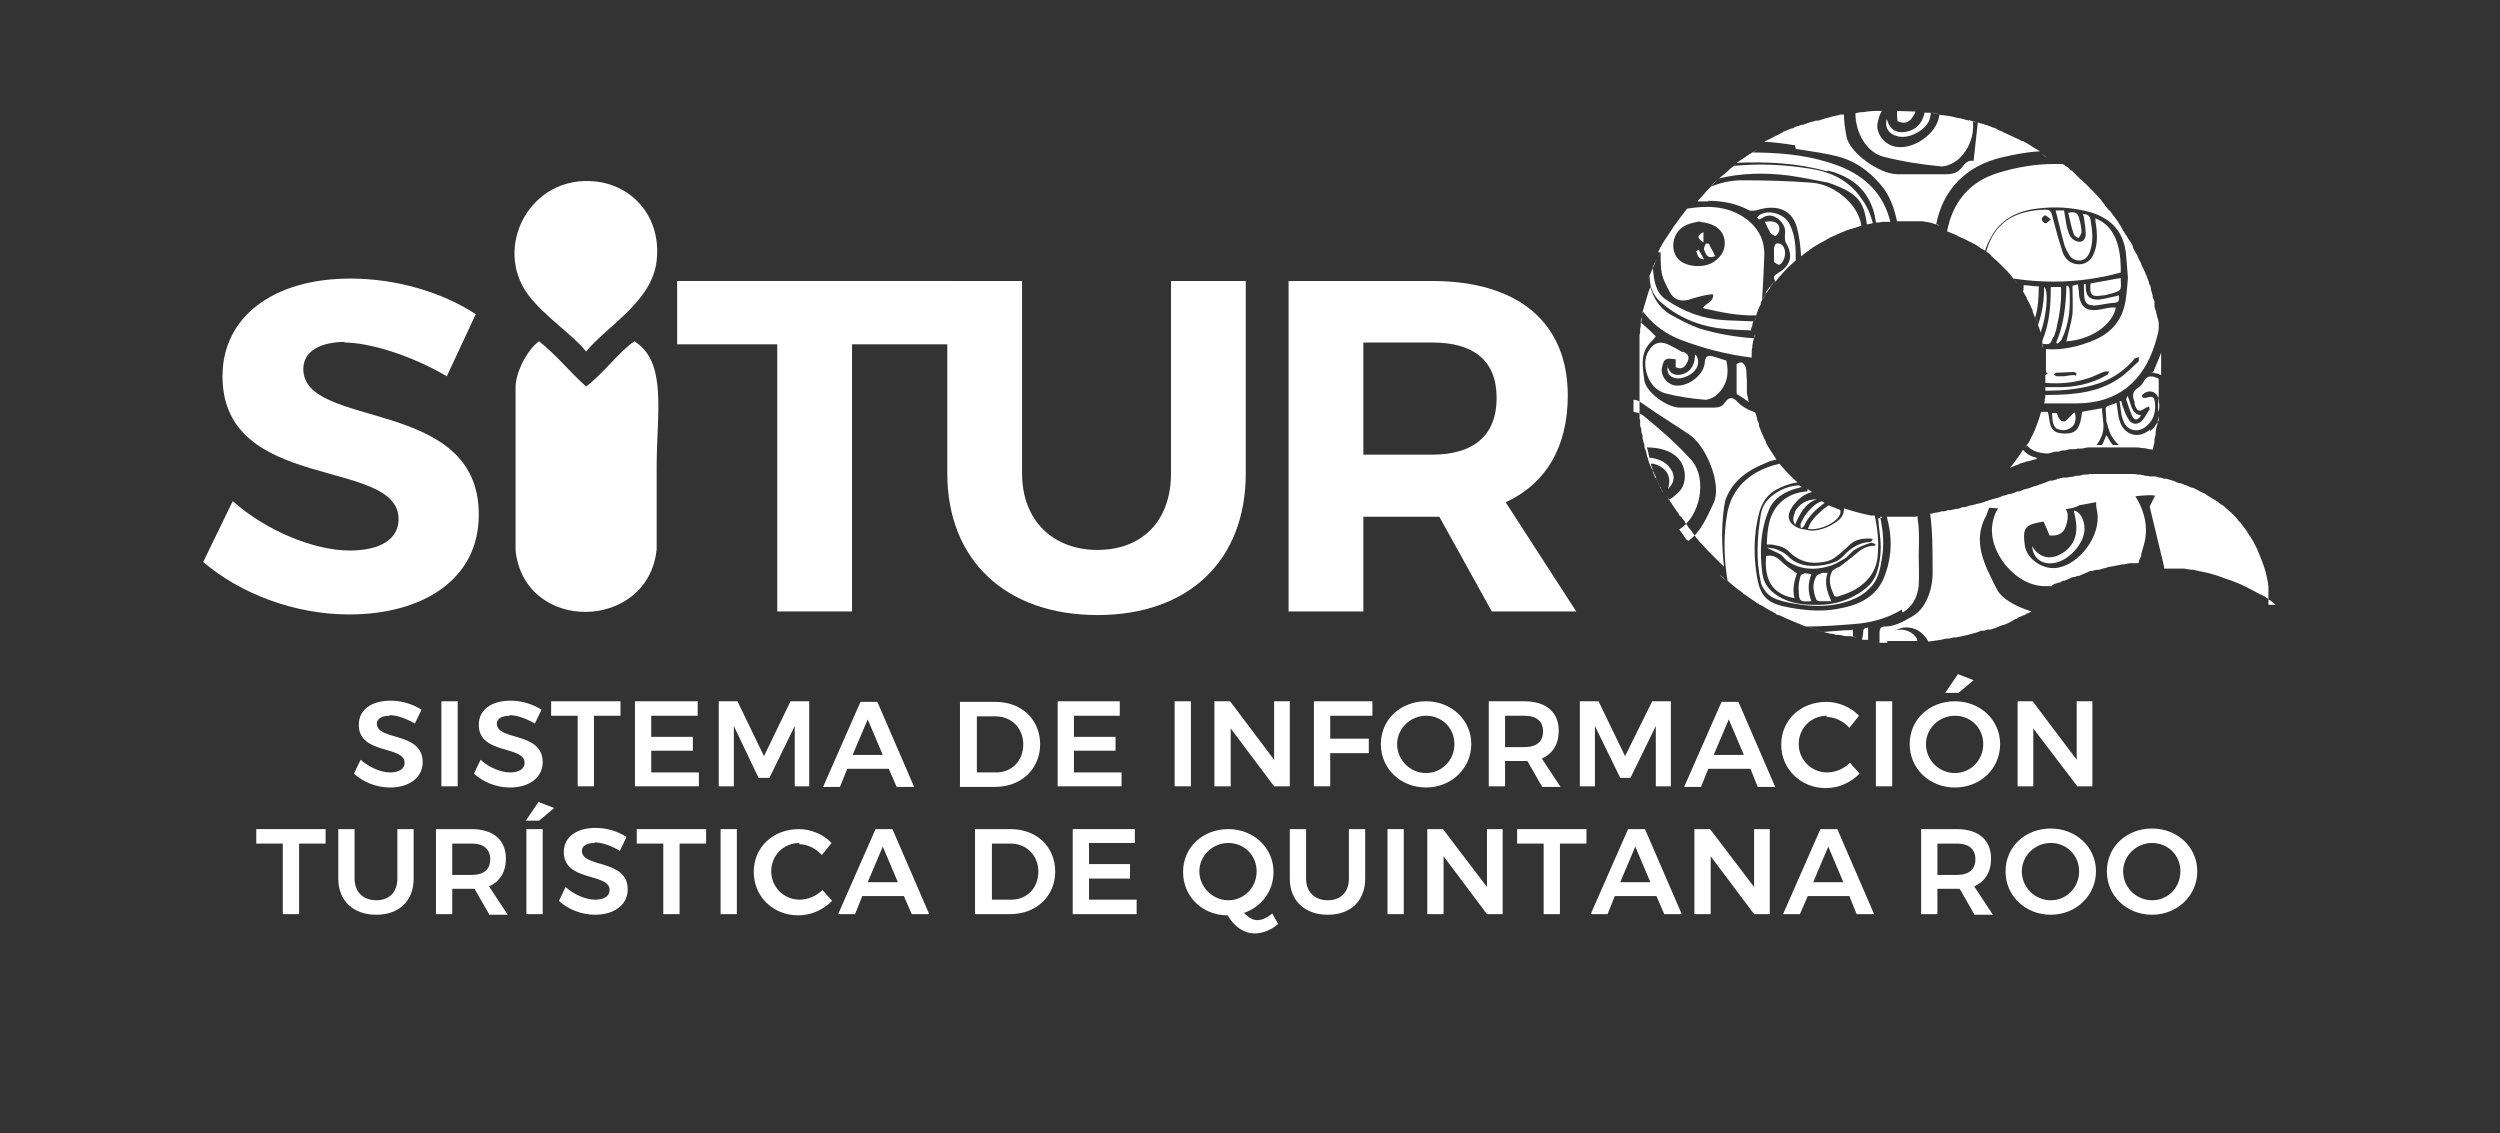 <?xml version="1.0" encoding="UTF-8"?>
<svg id="Layer_1" data-name="Layer 1" xmlns="http://www.w3.org/2000/svg" viewBox="0 0 41.46 18.79">
  <rect x="0" y="0" width="41.46" height="18.79" fill="#333333" stroke="none"/>
  <defs>
    <style>
      .cls-1, .cls-2 {
        fill: #fff;
        stroke-width: 0px;
      }

      .cls-2 {
        fill-rule: evenodd;
      }
    </style>
  </defs>
  <path class="cls-1" d="m6.46,11.87c-.13,0-.21.05-.21.13,0,.29.76.13.76.64,0,.26-.23.42-.54.42-.23,0-.45-.09-.6-.23l.11-.23c.15.13.34.21.49.21s.24-.06.24-.16c0-.29-.76-.13-.76-.63,0-.25.21-.4.53-.4.19,0,.37.06.51.15l-.11.23c-.15-.09-.31-.14-.42-.14"/>
  <rect class="cls-1" x="7.32" y="11.63" width=".27" height="1.41"/>
  <path class="cls-1" d="m8.45,11.87c-.13,0-.21.05-.21.13,0,.29.76.13.76.64,0,.26-.23.42-.54.42-.23,0-.45-.09-.6-.23l.11-.23c.14.13.34.21.49.21s.24-.06.24-.16c0-.29-.76-.13-.76-.63,0-.25.21-.4.53-.4.19,0,.37.06.51.15l-.11.23c-.15-.09-.31-.14-.42-.14"/>
  <polygon class="cls-1" points="10.29 11.63 10.29 11.87 9.85 11.87 9.85 13.04 9.58 13.04 9.58 11.87 9.14 11.87 9.14 11.63 10.29 11.63"/>
  <polygon class="cls-1" points="11.57 11.63 11.57 11.87 10.8 11.87 10.8 12.22 11.49 12.22 11.49 12.45 10.8 12.45 10.8 12.81 11.59 12.81 11.59 13.04 10.53 13.04 10.53 11.63 11.57 11.63"/>
  <polygon class="cls-1" points="12.23 11.63 12.67 12.54 13.11 11.63 13.42 11.63 13.42 13.04 13.18 13.04 13.18 12.04 12.76 12.9 12.58 12.9 12.17 12.04 12.17 13.04 11.92 13.04 11.92 11.63 12.23 11.63"/>
  <path class="cls-1" d="m14.74,12.75h-.69l-.12.3h-.28l.62-1.41h.28l.61,1.41h-.29l-.13-.3Zm-.1-.23l-.25-.59-.25.59h.5Z"/>
  <path class="cls-1" d="m17.25,12.34c0,.41-.31.71-.75.71h-.58v-1.41h.59c.43,0,.74.29.74.71m-.28,0c0-.28-.2-.47-.46-.47h-.31v.93h.32c.26,0,.45-.19.45-.47"/>
  <polygon class="cls-1" points="18.57 11.63 18.57 11.87 17.81 11.87 17.81 12.22 18.5 12.22 18.5 12.45 17.81 12.45 17.81 12.81 18.6 12.81 18.6 13.04 17.54 13.04 17.54 11.63 18.57 11.63"/>
  <rect class="cls-1" x="19.48" y="11.63" width=".27" height="1.41"/>
  <polygon class="cls-1" points="20.4 11.63 21.13 12.6 21.13 11.63 21.39 11.63 21.39 13.04 21.13 13.04 20.41 12.08 20.41 13.04 20.14 13.04 20.14 11.63 20.4 11.63"/>
  <polygon class="cls-1" points="22.76 11.63 22.76 11.87 22.06 11.87 22.06 12.25 22.7 12.25 22.7 12.49 22.06 12.49 22.06 13.04 21.79 13.04 21.79 11.63 22.76 11.63"/>
  <path class="cls-1" d="m24.4,12.34c0,.4-.33.72-.75.72s-.75-.31-.75-.72.33-.71.75-.71.75.31.75.71m-1.23,0c0,.27.22.48.48.48s.47-.21.47-.48-.21-.47-.47-.47-.48.21-.48.47"/>
  <path class="cls-1" d="m25.57,13.04l-.24-.42s-.03,0-.05,0h-.32v.42h-.27v-1.41h.59c.36,0,.57.18.57.49,0,.22-.1.38-.28.46l.31.47h-.31Zm-.61-.65h.32c.2,0,.31-.09.31-.26s-.11-.26-.31-.26h-.32v.52Z"/>
  <polygon class="cls-1" points="26.51 11.63 26.95 12.54 27.4 11.63 27.71 11.63 27.71 13.04 27.46 13.04 27.46 12.04 27.04 12.9 26.87 12.9 26.45 12.04 26.45 13.04 26.2 13.04 26.2 11.63 26.51 11.63"/>
  <path class="cls-1" d="m29.02,12.75h-.69l-.12.3h-.28l.62-1.41h.28l.61,1.41h-.29l-.12-.3Zm-.1-.23l-.25-.59-.25.59h.5Z"/>
  <path class="cls-1" d="m30.3,11.87c-.27,0-.47.21-.47.47s.21.47.47.47c.14,0,.28-.06.38-.16l.16.18c-.15.15-.35.24-.56.24-.41,0-.74-.31-.74-.72s.32-.71.75-.71c.2,0,.41.09.54.23l-.16.2c-.1-.11-.24-.18-.38-.18"/>
  <rect class="cls-1" x="31.11" y="11.63" width=".27" height="1.41"/>
  <path class="cls-1" d="m33.17,12.34c0,.41-.33.72-.75.72s-.75-.31-.75-.72.33-.71.75-.71.75.31.75.71m-1.23,0c0,.27.22.48.48.48s.47-.21.47-.48-.21-.47-.47-.47-.48.21-.48.47m.79-1.06l-.25.21h-.22l.21-.31.26.1Z"/>
  <polygon class="cls-1" points="33.71 11.63 34.44 12.6 34.44 11.63 34.7 11.63 34.7 13.04 34.45 13.04 33.72 12.08 33.72 13.04 33.46 13.04 33.46 11.63 33.71 11.63"/>
  <polygon class="cls-1" points="5.4 13.75 5.4 13.99 4.96 13.99 4.96 15.16 4.69 15.16 4.69 13.99 4.25 13.99 4.25 13.75 5.4 13.75"/>
  <path class="cls-1" d="m6.24,14.93c.21,0,.35-.13.35-.36v-.82h.27v.82c0,.37-.24.6-.62.6s-.63-.23-.63-.6v-.82h.27v.82c0,.22.14.36.36.36"/>
  <path class="cls-1" d="m8.11,15.16l-.24-.42s-.03,0-.05,0h-.32v.42h-.27v-1.41h.59c.36,0,.57.18.57.49,0,.22-.1.38-.28.46l.31.47h-.31Zm-.61-.65h.32c.2,0,.31-.09.31-.26s-.11-.26-.31-.26h-.32v.52Z"/>
  <path class="cls-1" d="m9.19,13.4l-.25.21h-.22l.21-.31.26.1Zm-.19,1.76h-.27v-1.41h.27v1.41Z"/>
  <path class="cls-1" d="m9.86,13.98c-.13,0-.21.05-.21.13,0,.29.76.13.76.64,0,.26-.23.42-.54.42-.23,0-.45-.09-.6-.23l.11-.23c.14.13.34.21.49.21s.24-.06.24-.16c0-.29-.76-.13-.76-.63,0-.25.21-.4.53-.4.19,0,.37.06.51.15l-.11.23c-.15-.09-.31-.14-.42-.14"/>
  <polygon class="cls-1" points="11.71 13.75 11.71 13.99 11.27 13.99 11.27 15.16 11 15.16 11 13.99 10.56 13.99 10.56 13.75 11.71 13.75"/>
  <rect class="cls-1" x="11.95" y="13.75" width=".27" height="1.41"/>
  <path class="cls-1" d="m13.26,13.98c-.27,0-.47.21-.47.47s.21.47.47.47c.14,0,.28-.06.38-.16l.16.18c-.15.15-.35.24-.56.24-.42,0-.74-.31-.74-.72s.32-.71.75-.71c.2,0,.41.09.54.23l-.16.2c-.1-.11-.24-.18-.38-.18"/>
  <path class="cls-1" d="m14.99,14.86h-.69l-.12.3h-.28l.62-1.41h.28l.61,1.41h-.29l-.13-.3Zm-.1-.23l-.25-.59-.25.59h.5Z"/>
  <path class="cls-1" d="m17.5,14.45c0,.41-.31.71-.75.71h-.58v-1.41h.59c.43,0,.74.29.74.71m-.28,0c0-.28-.2-.47-.46-.47h-.31v.93h.32c.26,0,.45-.19.45-.47"/>
  <polygon class="cls-1" points="18.82 13.75 18.82 13.98 18.06 13.98 18.06 14.33 18.74 14.33 18.74 14.57 18.06 14.57 18.06 14.92 18.85 14.92 18.85 15.16 17.79 15.16 17.79 13.75 18.82 13.75"/>
  <path class="cls-1" d="m21.2,15.32c-.11.1-.26.16-.39.16-.18,0-.34-.11-.45-.3-.42,0-.74-.31-.74-.72s.33-.71.75-.71.75.31.75.71c0,.32-.2.58-.49.68.07.07.14.12.22.12s.16-.04.25-.11l.1.18Zm-.83-.39c.26,0,.47-.21.47-.48s-.21-.47-.47-.47-.48.21-.48.47.22.48.48.48"/>
  <path class="cls-1" d="m22.02,14.93c.21,0,.35-.13.35-.36v-.82h.27v.82c0,.37-.24.6-.62.6s-.63-.23-.63-.6v-.82h.27v.82c0,.22.14.36.36.36"/>
  <rect class="cls-1" x="23.01" y="13.75" width=".27" height="1.41"/>
  <polygon class="cls-1" points="23.93 13.75 24.66 14.71 24.66 13.75 24.92 13.75 24.92 15.16 24.66 15.16 23.94 14.2 23.94 15.16 23.67 15.16 23.67 13.75 23.93 13.75"/>
  <polygon class="cls-1" points="26.31 13.75 26.31 13.99 25.87 13.99 25.87 15.16 25.6 15.16 25.6 13.99 25.16 13.99 25.16 13.75 26.31 13.75"/>
  <path class="cls-1" d="m27.47,14.86h-.69l-.12.3h-.28l.62-1.41h.28l.61,1.41h-.29l-.13-.3Zm-.1-.23l-.25-.59-.25.59h.5Z"/>
  <polygon class="cls-1" points="28.36 13.75 29.09 14.71 29.09 13.75 29.35 13.75 29.35 15.16 29.09 15.16 28.37 14.2 28.37 15.16 28.1 15.16 28.1 13.75 28.36 13.75"/>
  <path class="cls-1" d="m30.67,14.86h-.69l-.13.3h-.28l.62-1.41h.28l.61,1.41h-.29l-.12-.3Zm-.1-.23l-.25-.59-.25.59h.5Z"/>
  <path class="cls-1" d="m32.74,15.16l-.24-.42s-.03,0-.05,0h-.32v.42h-.27v-1.41h.59c.36,0,.57.18.57.49,0,.22-.1.38-.28.46l.31.47h-.31Zm-.61-.65h.32c.2,0,.31-.09.31-.26s-.11-.26-.31-.26h-.32v.52Z"/>
  <path class="cls-1" d="m34.76,14.45c0,.4-.33.72-.75.72s-.75-.31-.75-.72.33-.71.75-.71.75.31.75.71m-1.23,0c0,.27.22.48.48.48s.47-.21.47-.48-.21-.47-.47-.47-.48.21-.48.47"/>
  <path class="cls-1" d="m36.44,14.45c0,.4-.33.72-.75.72s-.75-.31-.75-.72.33-.71.75-.71.75.31.75.71m-1.23,0c0,.27.22.48.48.48s.47-.21.47-.48-.21-.47-.47-.47-.48.21-.48.47"/>
  <path class="cls-1" d="m5.73,5.67c-.41,0-.7.15-.7.45,0,1.01,2.92.45,2.91,2.42,0,1.07-.93,1.65-2.15,1.65-.9,0-1.8-.34-2.42-.87l.49-1.01c.56.5,1.36.82,1.94.82.51,0,.81-.19.81-.52,0-1.03-2.92-.43-2.92-2.37,0-.99.85-1.62,2.12-1.62.77,0,1.53.23,2.08.59l-.48,1.03c-.58-.34-1.27-.56-1.71-.56"/>
  <polygon class="cls-1" points="15.81 4.66 15.81 5.71 14.13 5.71 14.13 10.14 12.89 10.14 12.89 5.71 11.23 5.71 11.23 4.66 15.81 4.66"/>
  <path class="cls-1" d="m18.2,9.12c.74,0,1.22-.48,1.22-1.27v-3.19h1.24v3.19c0,1.45-.95,2.35-2.46,2.35s-2.49-.9-2.49-2.35v-3.19h1.24v3.19c0,.79.52,1.27,1.25,1.27"/>
  <path class="cls-1" d="m24.74,10.14l-.87-1.57h-1.26v1.57h-1.24v-5.48h2.38c1.43,0,2.25.69,2.25,1.9,0,.85-.36,1.46-1.03,1.77l1.17,1.81h-1.4Zm-2.13-2.6h1.14c.68,0,1.07-.31,1.07-.94s-.39-.92-1.07-.92h-1.14v1.86Z"/>
  <path class="cls-2" d="m9.72,5.83c-.22-.28-.68-.57-.96-.94-.59-.79.03-2,1.12-1.88.63.07,1.09.61,1.01,1.31-.07.68-.83,1.09-1.17,1.51"/>
  <path class="cls-2" d="m8.55,9.13c.15,1.38,2.2,1.34,2.34-.02v-1.37c0-.89.18-1.74-.37-2.08-.26.18-.51.53-.8.75-.27-.24-.49-.52-.78-.75-.16.11-.36.43-.39.73v2.73Z"/>
  <path class="cls-1" d="m29.97,8.15c-.17.01-.33.07-.45.19-.19.19-.21.44-.22.69.03,0,.06,0,.08,0,.1.02.2.03.28.11.14.14.3.21.5.19.11-.01.21-.03.29-.1.08-.06.16-.13.23-.2.1-.09.21-.1.34-.1.01,0,.03.01.04.02-.02.03-.04.04-.07.04-.14.01-.26.08-.36.17-.06.06-.11.12-.18.15-.09.04-.18.06-.28.07-.19.02-.38-.01-.52-.16-.05-.05-.12-.08-.19-.11-.05-.02-.1-.02-.16-.03.08.05.15.07.22.11.05.03.08.09.13.12.21.14.45.15.68.08.09-.02.18-.08.27-.13.06-.04.1-.11.17-.15.08-.05.17-.08.26-.11.02,0,.05.02.07.02,0,.01,0,.02,0,.03-.12,0-.21.04-.29.11-.09.08-.19.15-.29.23-.02.02-.06.02-.08.04-.02.01-.05.03-.06.05-.07.14-.02.27.04.4,0,.01.05.02.07.01.09-.03.18-.06.27-.11.22-.13.36-.31.38-.57.02-.22,0-.44-.05-.66h0s0,0-.01,0c0,0-.02,0-.03,0h0s-.02,0-.02,0c-.15-.03-.3-.07-.45-.12h0s0,.01,0,.02c0,.09-.06.17-.15.22-.12.08-.25.13-.4.13-.08-.02-.16-.02-.22-.05-.17-.08-.18-.21-.09-.34.08-.12.2-.22.33-.25h0s-.05-.03-.07-.05h0"/>
  <path class="cls-1" d="m30.22,8.31c-.1.03-.17.1-.24.18-.05.06-.09.13-.12.2,0,.02,0,.05.01.07.02-.01.04-.02.05-.04.07-.16.2-.28.34-.38h0s-.03-.02-.04-.02h0"/>
  <path class="cls-1" d="m33.84,5.52c.1-.27.14-.71.06-.76,0,.22-.03.43-.1.62h0s0,0,0,0c0,.02.01.04.02.06,0,0,0,0,0,0,0,.02.01.04.02.06,0,0,0,0,0,0,0,0,0,0,0,0"/>
  <path class="cls-1" d="m32.28,3.82s-.06-.02-.1-.03c.03.01.07.02.1.03"/>
  <path class="cls-1" d="m33.77,7.59c-.09-.02-.16-.06-.22-.13,0,0,0,0,0,0-.01.02-.03.04-.04.06-.02.03-.04.06-.07.1-.01.01-.02.03-.03.04,0,0-.02.02-.02.03-.02.02-.04.05-.06.07,0,0,0,0,0,0,0,0,0,0,0,0,.03-.01.06-.03.09-.04,0,0,.02,0,.03-.01.02,0,.04-.02.07-.03.01,0,.02,0,.04-.01.02,0,.04-.02.07-.02.01,0,.02,0,.04-.01.02,0,.05-.02.07-.02.01,0,.02,0,.04-.01.03,0,.05-.02.08-.02-.03,0-.05.02-.08.02"/>
  <path class="cls-1" d="m33.46,4.71s-.03-.04-.05-.07c.02.02.03.04.05.07"/>
  <path class="cls-1" d="m33.53,4.82s-.04-.06-.06-.09c.02.03.04.06.06.09"/>
  <path class="cls-1" d="m33.8,5.38s-.02-.07-.04-.11c.01.04.03.07.04.11"/>
  <path class="cls-1" d="m31.79,10.6s0,.02.01.03c-.03,0-.05,0-.08,0,0,0-.01,0-.02,0-.01,0-.03,0-.04,0,0,0-.02,0-.03,0-.01,0-.03,0-.04,0-.02,0-.04,0-.05,0-.03,0-.07,0-.1,0-.04,0-.07,0-.11,0-.02,0-.04,0-.06,0,.02-.07.08-.15.13-.17.15-.05.31,0,.39.13"/>
  <path class="cls-1" d="m31.54,10.11c-.25.15-.52.22-.8.24-.26.02-.53.04-.79.04-.04-.01-.08-.03-.12-.05,0,0-.02,0-.03-.01,0,0,0,0,0,0-.06-.02-.11-.05-.17-.07-.04-.02-.08-.04-.13-.06,0,0,0,0-.01,0-.02,0-.04-.02-.05-.03-.02,0-.03-.02-.05-.03-.02,0-.04-.02-.06-.03-.03-.02-.06-.03-.08-.05-.02-.01-.04-.02-.06-.03-.01,0-.02-.01-.03-.02-.02,0-.03-.02-.05-.03-.02-.01-.04-.03-.06-.04-.02-.02-.05-.03-.07-.05-.02-.01-.04-.03-.06-.04,0,0-.02-.01-.02-.02-.06-.04-.11-.08-.17-.13,0,0,0,0,0,0,0,0,0,0,0,0-.02-.02-.05-.04-.07-.06,0,0,0,0-.01-.01-.06-.36-.07-.73-.01-1.09.05-.31.21-.54.48-.7.12-.07.26-.12.39-.15t0,0s.05.06.07.08c0,0,0,0,0,0,.07.08.15.16.23.23h0c-.13.02-.25.06-.37.13-.15.09-.23.23-.27.39-.09.35-.09.71-.03,1.06.06.35.21.44.56.5.28.05.57.07.86,0,.34-.07.6-.23.71-.57.11-.31.11-.63.02-.94,0,0,0,0,0,0h0s.03,0,.05,0c0,0,0,0,0,0,.02,0,.04,0,.06,0,0,0,.01,0,.02,0,.02,0,.03,0,.05,0,0,0,.01,0,.02,0,.02,0,.04,0,.06,0,0,0,0,0,0,0,0,0,.01,0,.02,0,.02,0,.03,0,.05,0,.01,0,.02,0,.03,0,.02,0,.03,0,.05,0,0,0,.02,0,.03,0,0,0,0,0,0,0,.02,0,.05,0,.07-.01,0,.07.02.14.02.22.01.14,0,.28,0,.42h0c0,.17.01.34,0,.51-.02.19-.1.35-.27.45"/>
  <path class="cls-1" d="m37.74,10.03s0,0,0,0h0s0,0,0,0c0,0,0,0,0,0,0,0,0,0,0,0-.02-.01-.03-.03-.05-.04,0,0,0,0,0,0h0s-.03-.03-.05-.04c0,0,0,0,0,0,0,0,0,0,0,0-.02,0-.03-.02-.04-.03,0,0,0,0,0,0,0,0,0,0,0,0,0,0,0,0,0,0-.01,0-.03-.02-.04-.03,0,0,0,0-.01,0,0,0,0,0,0,0-.02,0-.03-.02-.05-.03,0,0,0,0-.01,0,0,0,0,0,0,0,0,0,0,0,0,0,0,0-.02,0-.02-.01-.06-.03-.11-.06-.17-.09-.11-.06-.23-.11-.35-.15h0s0,0,0,0c-.04-.01-.08-.03-.11-.04,0,0,0,0,0,0-.08-.03-.16-.05-.23-.07-.08-.02-.16-.03-.23-.05-.05,0-.1-.01-.16-.02-.03,0-.06,0-.1,0h0s0,0,0,0c-.02,0-.05,0-.07,0,0,0-.02,0-.03,0-.02,0-.03,0-.05,0-.01,0-.02,0-.03,0-.02,0-.03,0-.05,0h0v-.03s-.24-1-.24-1l.09-.18c-.18-.05-1.26.16-1.26.16-.19.13-1.02.08-1.49.04-.02.04-.03.08-.04.11-.26.45-.03.85.16,1.23.08.17.32.3.58.38l-.05.03s0,0-.01,0c-.02,0-.04.02-.05.03,0,0,0,0-.01,0-.01,0-.03.01-.04.02,0,0-.02,0-.03.01-.02,0-.04.02-.05.03-.02,0-.03.01-.05.02-.01,0-.02.01-.03.02-.01,0-.02.01-.04.02-.04.02-.08.04-.13.05-.04.02-.08.03-.12.05-.02,0-.04.01-.06.02,0,0-.02,0-.03,0,0,0-.01,0-.02,0-.02,0-.05.02-.07.02,0,0-.01,0-.02,0,0,0-.02,0-.02,0-.02,0-.03.01-.05.02-.17.05-.3.08-.37.09,0,0-.01,0-.02,0,0,0,0,0,0,0,0,0,0,0-.01,0,0,0,0,0,0,0,0,0,0,0,0,0t0,0s0,0,0,0c0,0,0,0,0,0,0,0,0,0,0,0h0s-.06.01-.09.02c0,0-.01,0-.02,0-.04,0-.07.01-.11.02-.07.01-.14.02-.21.03-.01,0-.02,0-.03,0,.01,0,.02,0,.03,0-.04-.08-.11-.15-.18-.19-.21-.1-.42-.03-.5.18,0,0,0,.02,0,.03,0,0,0,0,0,0-.04,0-.07,0-.11,0,0,0-.01,0-.02,0,0,0,0,0,0,0,0,0,0,0,0,0,0-.06,0-.11,0-.17,0-.07.03-.1.09-.1.16,0,.3-.08.44-.16.09-.05.17-.13.22-.22.11-.19.14-.4.13-.61,0-.29,0-.59-.04-.88,0,0,0,0,0,0,.03,0,.06-.01.09-.02,0,0,0,0,.01,0,.03,0,.06-.01.09-.02,0,0,0,0,.02,0,.03,0,.06-.01.09-.02,0,0,.01,0,.02,0,.03,0,.06-.01.1-.02,0,0,.01,0,.02,0,.03,0,.07-.02.1-.03,0,0,.01,0,.02,0,.04,0,.07-.02.11-.03,0,0,.01,0,.02,0,.04-.01.07-.02.11-.03,0,0,0,0,.01,0,.04-.01.08-.02.12-.04,0,0,0,0,0,0,.04-.01.09-.03.13-.04.01,0,.02,0,.03-.01,0,0,0,0,0,0,.01,0,.03,0,.04-.01.03,0,.05-.02.08-.03,0,0,0,0,0,0,.01,0,.03,0,.04-.01.02,0,.05-.02.07-.02,0,0,.01,0,.02,0,.03-.01.07-.02.1-.04h.01s0,0,0,0c0,0,.01,0,.02,0,.04-.01.07-.03.11-.04,0,0,.02,0,.03-.01,0,0,.01,0,.02,0,.03-.01.07-.03.11-.04,0,0,0,0,0,0,0,0,0,0,.01,0,.03-.01.05-.02.08-.03.02,0,.04-.02.06-.02.03-.01.07-.03.1-.04,0,0,.02,0,.03,0,.01,0,.02,0,.04-.01.02,0,.04-.01.05-.02,0,0,0,0,0,0,.02,0,.03,0,.05-.01.02,0,.03-.01.05-.01,0,0,0,0,.01,0,0,0,0,0,.01,0,.01,0,.02,0,.03,0,.02,0,.04-.01.06-.01,0,0,0,0,0,0,0,0,0,0,0,0,.03,0,.07-.01.1-.02,0,0,0,0,0,0,0,0,.02,0,.03,0,.03,0,.06-.01.09-.02,0,0,0,0,0,0,0,0,0,0,0,0,0,0,.01,0,.02,0,.03,0,.06,0,.09-.01,0,0,.02,0,.02,0,.03,0,.06,0,.09,0,0,0,.01,0,.02,0,0,0,0,0,0,0,0,0,0,0,0,0,.03,0,.06,0,.09,0,0,0,0,0,.01,0,0,0,0,0,0,0,0,0,.01,0,.02,0,.03,0,.06,0,.09,0,0,0,.01,0,.02,0h.01s.06,0,.09,0c0,0,0,0,0,0,0,0,0,0,0,0,.02,0,.04,0,.05,0,.01,0,.03,0,.04,0,0,0,.01,0,.02,0,.04,0,.07,0,.11,0,0,0,0,0,.01,0,.03,0,.07,0,.1.01,0,0,.01,0,.02,0,.04,0,.07.01.11.02,0,0,0,0,0,0,.02,0,.05,0,.07.01.01,0,.02,0,.03,0,0,0,.01,0,.02,0,0,0,.02,0,.03,0,.03,0,.05.01.08.02,0,0,0,0,0,0,0,0,0,0,.01,0,.03,0,.06.02.08.02,0,0,0,0,.01,0,0,0,0,0,0,0,0,0,.01,0,.02,0,.04.01.07.02.1.03,0,0,0,0,0,0,.02,0,.05.02.07.03,0,0,.02,0,.03.01,0,0,.01,0,.02,0,.04.01.07.03.11.04.03.01.06.03.1.04,0,0,0,0,.01,0,.01,0,.02.01.04.02.02.01.04.02.06.03h0s.05.03.08.04c0,0,.01,0,.02.01,0,0,0,0,0,0,0,0,0,0,0,0,.03.02.06.04.09.06,0,0,0,0,0,0,0,0,.01,0,.02.01.03.02.05.03.08.05,0,0,0,0,0,0,.01,0,.03.02.04.03.01.01.03.02.04.03,0,0,0,0,0,0,0,0,0,0,.01,0,.03.02.05.04.07.06,0,0,0,0,0,0,.03.02.05.05.08.07,0,0,0,0,0,0,.01.01.03.03.04.04.01.01.02.02.04.04,0,0,0,0,0,0,.01.02.03.03.04.05,0,.01.02.02.03.03,0,0,0,0,0,0,.02.03.04.05.06.08,0,0,0,0,0,0,.02.03.04.05.06.08,0,0,0,0,0,.01.02.02.03.05.05.07,0,0,0,0,0,0,0,0,0,0,0,0,.04.06.07.12.1.18,0,0,0,0,0,0h0s.03.06.04.09c0,0,0,0,0,0,.04.1.08.2.11.3h0c.02.08.04.17.05.25,0,0,0,.01,0,.02,0,0,0,.02,0,.03,0,0,0,.01,0,.02,0,.01,0,.02,0,.04,0,0,0,.02,0,.03,0,0,0,0,0,.01h0s0,.03,0,.05c0,0,0,.02,0,.03,0,.03,0,.05,0,.08h0s0,0,0,0"/>
  <path class="cls-1" d="m28.19,3.68c.23.02.38.12.41.3.02.15-.04.26-.16.35-.14.11-.42.11-.57,0-.19-.14-.15-.48.08-.59.07-.04.16-.05.24-.07m-.65.52c0,.09,0,.19.01.28.01.13.08.26.14.37.06.12.17.17.32.13.08-.03.17-.05.25-.07.05-.01.1-.02.15-.02.01.14-.12.14-.17.23.3.07.59.13.89.12,0,0,0,0,0,0,0,0,0-.01,0-.02.01-.03.02-.05.03-.08,0,0,0,0,0,0,.01-.03.02-.05.04-.08,0,0,0-.01,0-.02,0,0,0-.02.01-.03.01-.02.02-.04.03-.06.02-.03.03-.06.05-.09,0-.02.02-.03.03-.05,0-.01.02-.03.03-.04,0,0,.01-.02.02-.02,0,0,0-.01.01-.02.02-.02.03-.04.05-.06,0,.01-.02.02-.03.04,0,.01-.02.03-.03.04,0,0-.01.01-.01.02,0,0,0,.01-.01.02,0,.01-.02.03-.03.04,0,.01-.02.03-.03.04,0,0,0,0,0,0,0,0-.01.02-.02.03-.01.02-.02.04-.03.06,0,0,0,0,0,0,0,0-.01.02-.02.03.02-.25.03-.51.04-.76,0-.28-.13-.48-.36-.63-.29-.18-.6-.18-.92-.13h0c-.07.09-.14.18-.21.28h0s-.03.04-.04.06c-.02.03-.04.06-.06.09,0,0,0,0,0,0,0,0,0,0,0,0-.02.03-.04.06-.06.09,0,0,0,0,0,0-.02.03-.04.06-.06.1,0,0,0,0,0,0-.02.03-.04.07-.05.1,0,0,0,0,0,0,0,0,0,0,0,0t0,0"/>
  <path class="cls-1" d="m31.22,8.59s-.03,0-.04,0c0,0,0,0-.01,0-.01,0-.02,0-.03,0h0s0,0,.01,0c0,0,0,.02,0,.03.01.15.04.3.04.45,0,.14-.02.28-.06.41-.05.17-.17.28-.32.37-.23.14-.47.19-.73.18-.24,0-.47-.04-.67-.2-.1-.08-.16-.18-.18-.3-.05-.36-.04-.72.1-1.06.08-.21.26-.31.46-.37.03,0,.06-.02.09-.02h0s-.03-.02-.04-.03c0,0,0,0,0,0-.1,0-.21.03-.31.08-.17.09-.3.21-.33.41-.06.37-.08.74,0,1.11.01.06.05.12.09.17.08.1.2.13.31.16.36.08.72.11,1.08-.02.13-.05.24-.11.33-.21.14-.13.17-.31.2-.49.04-.23.02-.46-.03-.69,0,0,.01,0,.02,0,0,0,0,0,0,0"/>
  <path class="cls-1" d="m29.53,4.57s.05-.06.07-.08c0,0,0,0,0,0,.03-.03.05-.06.08-.08,0,0,0,0,0,0,.03-.03.07-.06.1-.09,0-.2,0-.4-.1-.6-.08-.17-.34-.25-.49-.16-.02.01-.03.03-.05.05,0,0,.02.02.03.03.03-.01.06-.03.08-.04.09-.05.18-.02.25.04.08.07.12.15.1.26,0,.04,0,.1.02.13.12.2.08.37-.12.49-.03.02-.07.04-.08.07,0,.02.01.08.03.08,0,0,0,0,0,0,0,0-.01.01-.02.02.02-.03.05-.06.07-.09,0,0,0,0,0,0"/>
  <path class="cls-1" d="m31.92,1.86c-.03.14-.1.26-.25.31-.16.05-.32.03-.38-.2-.04.15.04.26.18.29.19.05.47-.1.53-.28.01-.04.02-.07.02-.11.05,0,.09.01.14.02-.05,0-.1-.02-.15-.02-.03,0-.05,0-.08,0"/>
  <path class="cls-1" d="m32.65,2c-.07-.02-.14-.04-.21-.05-.07-.02-.14-.03-.22-.04-.02,0-.04,0-.06-.01h0,0s0,.01,0,.02c-.04.3-.44.58-.74.51-.18-.04-.32-.23-.28-.4.02-.09.04-.15.07-.19-.03,0-.07,0-.1,0-.07,0-.15.01-.22.02,0,0,0,0-.01,0-.04,0-.08.01-.11.02,0,.31.18.65.47.72.31.08.64.13.96.16.09,0,.21-.06.28-.12.18-.17.26-.39.24-.63.02,0,.03.01.05.02-.02,0-.03-.01-.05-.02-.02,0-.04-.01-.06-.02"/>
  <path class="cls-1" d="m34.41,6.22c-.06,0-.12.01-.18.02,0,0,0,0,0,0-.04,0-.08,0-.12,0-.02,0-.03-.02-.05-.03.02-.01.03-.03.05-.03.1,0,.19-.01.29-.01.01,0,.03.02.04.03-.01.01-.02.04-.03.04m-.35-3.52c-.3,0-.6.05-.9.14-.49.14-.78.49-.87.98,0,0,0,0,0,0,.03,0,.05.02.08.03.04.01.07.03.11.05.04.02.07.03.11.05.03.01.05.03.08.04.03.01.05.03.08.04.03.02.06.04.09.06,0,0,.02.01.03.02,0,0,.01,0,.02.01.01,0,.02.01.03.02,0,0,0,0,0,0,.02-.07.05-.14.09-.21.16-.31.44-.45.77-.49.3-.04.6-.02.89.06.36.11.56.34.59.72.01.11.02.23.03.37-.01.11-.02.25-.04.38-.05.31-.23.53-.52.65-.26.11-.53.17-.8.15,0,0,0,0,0,0,0,0,0,0,0,.01,0,.02,0,.05,0,.07,0,0,0,.02,0,.03,0,.02,0,.04,0,.06,0,0,0,.02,0,.03,0,.02,0,.04,0,.06,0,0,0,.02,0,.03,0,.03,0,.06,0,.09h0s.02.02.03.03c-.01,0-.02.01-.04.02,0,.04,0,.09,0,.13.24.02.48,0,.72-.08.09-.03.18-.08.27-.11.02,0,.05,0,.07,0-.01.02-.02.05-.04.06-.26.15-.55.21-.85.2-.06,0-.11,0-.17,0,0,.02,0,.04,0,.06.26,0,.52-.02.78-.09.27-.07.5-.21.69-.43,0,0,.01-.02.02-.02.02,0,.04-.01.06-.02,0,.02,0,.05,0,.07-.11.1-.22.22-.35.3-.32.21-.69.26-1.18.26,0,0-.02,0-.02,0,0,.02,0,.05-.01.07,0,.02,0,.05-.01.07.18,0,.35,0,.53,0,.68,0,1.11-.35,1.31-.99.02-.08.05-.16.06-.24,0,0,0,.02,0,.03,0,0,0,0,0-.01,0,0,0,0,0-.01,0-.02,0-.03,0-.05,0-.01,0-.03,0-.04,0,0,0,0,0,0,0,0,0-.01,0-.02,0-.04-.02-.08-.03-.12,0-.01,0-.03-.01-.04,0-.04-.02-.07-.03-.11,0,0,0-.02,0-.03,0,0,0-.01,0-.02,0,0,0-.02,0-.03,0-.03-.02-.05-.03-.08,0,0,0-.02,0-.03-.01-.03-.02-.07-.03-.1,0,0,0-.02,0-.02,0-.03-.02-.05-.03-.08,0-.01,0-.02-.01-.04-.01-.03-.02-.05-.03-.08,0-.01-.01-.03-.02-.04,0-.02-.02-.05-.03-.07,0-.01-.01-.03-.02-.04,0-.02-.02-.03-.02-.05,0-.02-.02-.04-.03-.06-.01-.02-.02-.05-.03-.07,0-.02-.02-.04-.03-.05,0-.01-.01-.02-.02-.04-.01-.02-.02-.04-.03-.06,0,0,0-.01,0-.02-.02-.04-.04-.08-.07-.11,0,0,0-.01-.01-.02-.01-.02-.02-.04-.04-.06,0,0,0-.01-.01-.02-.02-.03-.04-.06-.06-.1,0,0,0-.01-.01-.02,0,0,0,0,0,0-.01-.02-.03-.04-.04-.06,0,0,0-.01-.01-.02-.04-.05-.08-.11-.12-.16,0,0,0,0,0,0,0-.01-.02-.02-.03-.03,0,0,0,0-.01-.01-.02-.02-.03-.04-.05-.06,0,0,0,0,0,0,0,0,0-.01-.01-.02-.02-.02-.03-.04-.05-.06,0,0,0,0,0-.01,0,0-.02-.02-.03-.03,0,0,0,0-.01-.01-.03-.04-.07-.07-.1-.11,0,0,0,0,0,0,0,0-.01-.01-.02-.02,0,0-.01-.01-.02-.02-.02-.02-.03-.03-.05-.05,0,0-.02-.02-.03-.03-.03-.02-.05-.05-.08-.07,0,0-.02-.02-.03-.03-.02-.02-.04-.04-.06-.06,0,0-.01-.01-.02-.02,0,0-.02-.01-.02-.02-.01-.01-.02-.02-.04-.03,0,0,0,0,0,0-.01,0-.02-.02-.03-.03,0,0-.02-.02-.03-.02,0,0,0,0,0,0-.06-.04-.11-.08-.17-.12.03.02.07.05.1.07"/>
  <path class="cls-1" d="m35.81,5.68s0-.03,0-.04c0,.02,0,.05,0,.08,0-.01,0-.02,0-.04"/>
  <path class="cls-1" d="m33.85,2.55s.07.04.1.07c-.03-.02-.07-.05-.1-.07"/>
  <path class="cls-1" d="m28.37,3.09s.08-.07.11-.11c-.04.04-.08.07-.11.11"/>
  <path class="cls-1" d="m28.01,3.47s.08-.09.12-.14c-.04.05-.08.09-.12.14"/>
  <path class="cls-1" d="m27.49,4.28s.03-.06.04-.08c-.01.03-.03.06-.04.08"/>
  <path class="cls-1" d="m28.5,2.96c.38-.09.76-.1,1.16-.05.21.03.41.07.61.11.04,0,.07.02.11.03.42.16.53.28.58.67.03,0,.07-.01.1-.02-.04-.15-.1-.29-.2-.42-.2-.29-.5-.43-.83-.48-.42-.07-.85-.09-1.27-.05.03-.02.05-.04.08-.06-.04.03-.08.06-.11.08-.03.02-.06.05-.08.07,0,0,0,0-.01.01-.04.03-.08.07-.12.1"/>
  <path class="cls-1" d="m35.51,6.89c-.18-.03-.16-.2-.23-.33,0,.03-.02.05-.02.06.03.09.06.19.1.28.04.08.09.07.14,0"/>
  <path class="cls-1" d="m34.28,5.66c.4-.03.75-.27.81-.56-.03,0-.05,0-.08,0-.08.01-.15.03-.23.04-.18.02-.27-.05-.3-.23,0-.06-.01-.12-.02-.19-.03,0-.06.01-.09.02,0,.16.01.32,0,.47-.02.15-.07.3-.1.45"/>
  <path class="cls-1" d="m34.19,5.63c.13-.27.15-.55.13-.84,0-.02-.02-.03-.02-.05,0,0-.02,0-.03,0-.01.32-.04.64-.17.94,0,0,.01.01.02.02.02-.02.06-.04.07-.07"/>
  <path class="cls-1" d="m34.71,5.07c.12-.01.24-.04.36-.05.07,0,.08-.05.07-.12-.03,0-.06.02-.09.02-.08.02-.17.04-.25.05-.14,0-.2-.05-.21-.19,0-.02,0-.05,0-.07-.01,0-.02,0-.03,0,0,.08,0,.16.01.24.01.07.06.12.14.11"/>
  <path class="cls-1" d="m34.12,7.11c.07.04.16.03.23-.02.08-.06.08-.16.06-.25-.03.01-.05.04-.07.06-.04.03-.07.09-.11.09-.06,0-.09-.05-.11-.11,0-.01,0-.02-.01-.03h-.08c.01.1,0,.21.09.27"/>
  <path class="cls-1" d="m35.76,6.26c-.09-.03-.16-.03-.21.07-.02.04-.06.08-.09.1-.1.06-.1.14-.06.24,0,.01,0,.02,0,.03.04.13.08.14.19.06.01,0,.03-.01.05-.02,0,.02.02.05,0,.06-.04.06-.07.13-.12.18-.07.07-.16.06-.21-.01-.04-.06-.07-.12-.09-.19-.02-.04-.03-.08-.04-.13,0,0-.02,0-.03,0,.02.11.02.22.06.32.05.16.23.22.37.11.12-.09.17-.22.16-.37-.01-.13-.03-.15-.16-.11-.02,0-.04,0-.06-.02,0-.02.01-.04.03-.05.1-.08.23-.03.25.1,0,.02,0,.05.01.07,0,0,0,0,0,.01,0,.04,0,.08-.02.12,0,0,0,.02,0,.03,0,0,0-.01,0-.02,0,0,0-.01,0-.02,0-.02,0-.05,0-.07,0-.01,0-.02,0-.03,0,0,0-.02,0-.02,0,0,0,0,0,0,0,0,0,0,0,0,0-.05,0-.09.01-.14,0,0,0-.01,0-.02v-.03s0-.02,0-.03c0-.02,0-.05,0-.07,0,0,0-.01,0-.02,0,0,0-.01,0-.02,0-.05,0-.09,0-.14,0,.02,0,.03,0,.05-.02-.01-.05-.02-.08-.03"/>
  <path class="cls-1" d="m31.76,1.87s0-.02.01-.02c-.1,0-.21-.01-.31-.01,0,.06,0,.12.01.17.16.07.23-.02.29-.14"/>
  <path class="cls-1" d="m35.68,6.17s.04.01.06.02c.04,0,.07.02.1.03,0,0,0,.02,0,.03,0,0,0-.02,0-.03,0,0,0,0,0,0,0-.04,0-.09,0-.13,0-.01,0-.02,0-.04,0-.03,0-.07,0-.1,0,0,0-.02,0-.03,0,0,0-.02,0-.02,0-.02,0-.03,0-.05,0,0,0,0,0,0,0-.03,0-.05,0-.08,0,.03,0,.05,0,.08-.04.11-.09.22-.14.34"/>
  <path class="cls-1" d="m30.32,2.83c.39.1.67.32.77.74,0,.04.02.08.02.12.03,0,.07,0,.1-.01,0,0,.01,0,.02,0,.04,0,.08,0,.12,0-.1-.41-.36-.74-.86-.93-.42-.16-.86-.21-1.3-.22-.04,0-.08,0-.12,0,.02-.02.05-.03.07-.05-.03.02-.05.03-.08.05-.01,0-.02.01-.03.02-.02,0-.03.02-.05.03-.01,0-.03.02-.04.03,0,0-.01,0-.02.01-.02.01-.04.03-.06.04-.02.01-.04.03-.06.04.5-.02,1,0,1.49.14"/>
  <path class="cls-1" d="m35.51,9.19s0,0,0,.02c0,0,0,0,0,0,0,0,0,0,0,0,0,0,0,0,0,0,0,0,0,0,0,.01,0,0,0,0,0,0,0,0,0,0,0,0,0,.01-.01.03-.02.04,0,.01-.01.03-.02.04,0,0,0,.01,0,.02,0,0,0,.02-.01.02-.02,0-.05,0-.07,0-.02,0-.03,0-.05,0-.04,0-.07.01-.11.02t0,0s0,0,0,0c-.03,0-.05,0-.08.01,0,0,0,0,0,0-.05.01-.11.02-.16.03,0,0,0,0,0,0-.02,0-.05.01-.07.02,0,0,0,0,0,0-.01,0-.03,0-.04.01-.03,0-.05.02-.08.02,0,0-.02,0-.03,0,0,0,0,0,0,0-.02,0-.05.01-.07.02,0,0,0,0-.01,0,0,0-.01,0-.02,0-.02,0-.03.01-.05.02,0,0,0,0,0,0,0,0,0,0,0,0-.05.02-.1.04-.14.06,0,0,0,0,0,0,0,0-.01,0-.02,0-.02,0-.04.02-.06.02,0,0-.01,0-.02,0-.02,0-.04.02-.07.03,0,0,0,0,0,0-.02.01-.05.02-.07.03,0,0-.01,0-.02,0,0,0-.01,0-.02.01-.01,0-.02,0-.03.02,0,0-.01,0-.02,0,0,0-.02,0-.03.01,0,0-.02,0-.02.01,0,0-.01,0-.02,0-.01,0-.02.01-.03.02-.01,0-.02.01-.03.02t0,0s0,0-.01,0h0s-.04,0-.06,0c-.51.03-1.01-.58-.9-1.07.06-.28.22-.41.5-.38.17.02.34.04.5.08.12.03.26.06.24.24-.02.17-.07.31-.3.29-.03-.07-.06-.15-.1-.23-.31.05-.35.1-.31.4.03.21.28.39.51.37.39-.04.76-.54.69-.93-.05-.24,0-.29.24-.3.12,0,.24,0,.37,0,.18.28.25.57.16.86"/>
  <path class="cls-1" d="m34.86,4.9c.05,0,.1-.02.15-.03.17-.05.17-.05.16-.23,0,0,0-.02,0-.03-.17.03-.33.06-.5.09-.02.19.02.23.19.2"/>
  <path class="cls-1" d="m33.82,4.75c-.09,0-.18-.02-.26-.02,0,.04,0,.08-.01.11,0,0,0-.01-.01-.02,0,0,.01.02.02.03.02.03.03.06.05.08,0,0,0,.01,0,.02.04.06.07.13.1.2,0,0,0,.01,0,.02.01.03.03.07.04.1,0,0,0,0,0,0,0,0,0,0,0,0,.05-.16.06-.34.06-.51"/>
  <path class="cls-1" d="m33.92,3.57s.05.03.09.07c-.04.03-.07.07-.09.06-.03,0-.06-.04-.06-.07,0-.02.04-.06.06-.06m1.25.96c.01-.43-.09-.78-.42-.91,0,.04,0,.07.01.1.02.16.03.32-.03.47-.05.14-.16.21-.3.19-.11-.02-.18-.09-.22-.19-.06-.18-.11-.36-.16-.55-.04-.16-.04-.17-.2-.16-.47.03-.78.23-.91.69,0,0,0,0,0,0,0,0,0,0,0,0,.01.01.03.02.04.03.02.01.04.03.05.05,0,0,.02.01.02.02.02.02.05.04.07.06,0,0,.02.02.03.03.02.02.04.04.06.06,0,0,.01.01.02.02.02.02.05.05.07.07,0,0,.01.02.02.02.02.02.04.05.06.08,0,0,.01.01.02.02,0,0,0,0,0-.01.59.09,1.18.06,1.77-.1"/>
  <path class="cls-1" d="m34.54,3.55s.02.04.02.06c.01.09.03.18.03.27,0,.06-.03.13-.1.13-.05,0-.11-.03-.14-.07-.04-.04-.05-.11-.07-.16-.02-.09-.03-.19-.05-.29h-.14c.05.19.09.37.14.55.01.05.04.11.07.16.04.08.1.12.19.12.09,0,.14-.07.17-.15.06-.17.04-.35.01-.52-.01-.08-.06-.1-.13-.1"/>
  <path class="cls-1" d="m34.06,5.59c.02-.06.04-.11.05-.17.05-.22.08-.43.07-.66-.06,0-.11,0-.17,0,0,.31-.02.6-.14.89,0,0,0-.01,0-.02,0,.01,0,.02,0,.04,0,0,0,.02,0,.03,0,.02,0,.05.01.07,0-.02,0-.05-.01-.07.13.02.13.01.18-.11"/>
  <path class="cls-1" d="m34.47,3.95s.05-.07.05-.1c0-.08-.02-.16-.04-.23-.02-.08-.06-.12-.18-.09.03.12.05.24.09.35,0,.03.05.05.08.07"/>
  <path class="cls-1" d="m27.36,4.57s0,.03,0,.04c0,.15.06.29.17.39.29.26.65.41,1.03.45.16.02.32.02.48.03,0,0,0,0,0,0,0,0,0-.01,0-.02,0-.02.01-.04.02-.05,0,0,0-.01,0-.02,0-.02.01-.04.02-.06,0,0,0,0,0,0,0,0,0,0,0,0-.16-.01-.32-.01-.48-.02-.36-.02-.68-.14-.97-.34-.18-.12-.2-.33-.22-.52,0,0,0-.01,0-.02.02-.05.05-.1.07-.15,0,0,0,0,0,0,0,0,0,0,0,0h0s-.02.05-.03.07c0,.01,0,.02-.01.03-.04.09-.08.18-.12.28.01-.03.02-.05.03-.08,0,0,0,0,0-.01"/>
  <path class="cls-1" d="m28.25,4.02v-.17c-.11.06-.11.09,0,.17"/>
  <path class="cls-1" d="m28.26,4.3c-.03-.05-.06-.11-.09-.16-.01.01-.03.02-.04.03.03.05.02.13.13.13"/>
  <path class="cls-1" d="m34.39,8.47c.07.25.08.5-.14.67-.17.13-.39.17-.55-.08.02.2.16.3.34.28.25-.02.53-.32.53-.57,0-.15-.08-.3-.18-.3"/>
  <path class="cls-1" d="m30.98,10.41s-.07-.01-.08.05c0,.05-.01.1-.02.15,0,0,0,0,0,0,0,0,0,0,0,0,0,0,.02,0,.03,0,.02,0,.05,0,.07,0,0,0,.01,0,.02,0,0,0-.01,0-.02,0,0-.07,0-.14,0-.21"/>
  <path class="cls-1" d="m30.71,10.45c-.16,0-.32.02-.47.03h0s.08.02.12.03c0,0,.01,0,.02,0,.02,0,.05.01.07.02.01,0,.02,0,.03,0,0,0,.01,0,.02,0,.04,0,.07.02.11.02,0,0,0,0,0,0,.02,0,.03,0,.05,0,.04,0,.09.01.14.02-.02,0-.04,0-.07-.01,0-.04,0-.09-.01-.13"/>
  <path class="cls-1" d="m27.96,8.94s-.03-.04-.04-.06c0,0-.01-.02-.02-.03-.01-.02-.03-.04-.04-.05,0,0,0-.01-.01-.02.35-.22.47-.84.2-1.15-.24-.27-.52-.51-.8-.74-.04-.03-.1-.05-.16-.06,0,0,0,0,0-.01,0-.03,0-.05,0-.08,0-.01,0-.02,0-.03,0-.03,0-.06,0-.08h0c.07,0,.12.04.19.09.24.17.49.32.74.49.28.19.54.83.4,1.13-.11.23-.21.48-.42.63,0,0,0,0,0,0m.58-.56c.08-.35.31-.56.63-.7.05-.02.09-.04.14-.06.04-.01.07-.02.11-.03-.06-.09-.12-.18-.17-.27,0,0,0,0,0-.01-.01-.03-.03-.06-.04-.08,0,0,0,0,0-.01-.03-.06-.06-.13-.08-.19,0,0,0-.01,0-.02,0-.03-.02-.05-.03-.08,0,0,0-.02,0-.02-.01-.03-.02-.07-.03-.1-.12-.04-.23-.1-.31-.19-.08-.08-.14-.05-.19.02-.05.08-.12.09-.2.09-.18,0-.37,0-.55,0-.21,0-.56-.25-.59-.45-.03-.23-.08-.47.13-.66.02-.02.03-.04.06-.07-.07-.07-.14-.14-.22-.21-.01,0-.02-.02-.03-.03,0,0,0,0,0,0,0-.03.01-.05.02-.08,0-.03.01-.06.02-.09.01.02.03.04.04.05.15.18.34.32.57.41.39.15.78.25,1.19.3,0,0,0,0,0,.01,0,0,0-.01,0-.02,0-.03,0-.05,0-.08,0,0,0,0,0,0,0-.02,0-.05.01-.07,0,0,0,0,0-.01,0-.02,0-.05.01-.07,0,0,0,0,0,0,0-.03.01-.05.02-.08,0-.03.01-.05.02-.07,0,.02-.01.05-.02.07-.3-.02-.6-.07-.9-.16-.17-.06-.34-.15-.5-.24-.16-.1-.27-.26-.32-.45,0,0,0,0,0,0,0-.01.01-.03.02-.04h0,0s-.01.03-.02.04c-.03.07-.05.14-.07.21,0,0,0,0,0,0-.01.03-.02.07-.03.1,0,0,0,0,0,0-.01.04-.02.07-.03.11h0s0,.04-.01.06c0,0,0,.02,0,.03,0,.03-.01.06-.02.09,0,0,0,0,0,.01,0,.02,0,.05-.01.08,0,0,0,.02,0,.03,0,.02,0,.05-.01.07,0,.01,0,.02,0,.04h0s0,.04,0,.06c0,.01,0,.03,0,.04,0,0,0,0,0,0,0,0,0,0,0,0,0,.02,0,.03,0,.05,0,.02,0,.03,0,.05,0,0,0,0,0,0,0,0,0,0,0,.01,0,.01,0,.03,0,.04,0,.02,0,.04,0,.05,0,0,0,0,0,0,0,0,0,.01,0,.02,0,0,0,.02,0,.03,0,.02,0,.04,0,.06,0,0,0,0,0,0,0,0,0,.01,0,.02,0,0,0,.01,0,.02,0,.02,0,.05,0,.07,0,0,0,0,0,0,0,0,0,.02,0,.02,0,0,0,0,0,0,0,.04,0,.07,0,.11h0s0,.07,0,.11c0,0,0,.01,0,.02,0,.01,0,.02,0,.03,0,.01,0,.03,0,.04,0,.02,0,.03,0,.05,0,.02,0,.03,0,.05,0,.03,0,.05,0,.08,0,.02,0,.03,0,.05,0,.02,0,.05,0,.07,0,.02,0,.03,0,.05,0,.02,0,.05,0,.07,0,.02,0,.03,0,.05,0,.02,0,.04.01.06,0,0,0,.01,0,.02,0,.01,0,.03,0,.04,0,.03,0,.05.02.08,0,.01,0,.03,0,.04,0,.02.01.05.02.07,0,0,0,0,0,.01,0,0,0,0,0,0,0,0,0,.02,0,.03,0,.01,0,.03.01.04,0,0,0,0,0,0,0,.02.01.05.02.07,0,0,0,.02,0,.03,0,.03.02.06.03.09,0,.01,0,.03.01.04,0,0,0,0,0,0,0,0,0,.01,0,.02,0,.02.01.03.02.05,0,.01,0,.03.01.04,0,0,0,0,0,0,0,.02.01.04.02.06,0,0,0,0,0,0,0,0,0,0,0,0,0,.01.01.03.02.04,0,.02.02.04.03.06,0,0,0,0,0,0,0,.01.01.03.02.04,0,.02.02.04.03.07,0,.02.01.03.02.05,0,0,0,.02.01.02,0,.02.01.03.02.05,0,.01.01.02.02.04,0,0,0,0,0,.01,0,.01.01.02.02.03,0,.02.02.04.03.06,0,0,0,0,0,0,0-.01-.01-.02-.02-.04-.01-.02-.02-.05-.04-.07,0-.01-.01-.03-.02-.04,0-.02-.01-.03-.02-.05,0,0,0,0,0-.01-.01-.02-.02-.03-.03-.04,0,0,0,0,0,0-.01-.03-.03-.07-.04-.1,0,0,0-.01,0-.02,0,0,0,0,0-.01-.01-.03-.02-.05-.03-.08,0,0,0-.01,0-.02,0,0,0,0,0,0,.01,0,.02,0,.04,0,.18.05.32.18.24.42.13-.12.12-.26.01-.38-.07-.08-.19-.13-.32-.14,0,0,0,0,0-.01,0-.01,0-.03-.01-.04,0-.02,0-.03-.01-.05,0-.02-.01-.04-.02-.07,0,0,0,0,0,0,.2,0,.4.05.52.18.14.15.15.41.02.55-.08.08-.13.12-.18.14,0,0,0,0,0-.01-.01-.02-.02-.04-.03-.06,0,.02.02.03.03.05,0,0,0,0,0,0,0,0,.01.02.02.03.01.02.02.04.04.06,0,.01.01.02.02.03.01.02.02.04.04.06,0,.01.01.02.02.03.01.02.03.04.04.06,0,0,0,.02.02.02,0,0,.01.02.02.02,0,0,0,0,0,0,.01.02.02.04.04.05,0,0,0,.01.01.02,0,0,0,.01.01.02,0,0,0,0,0,0h0s.02.03.03.04c0,0,.01.02.02.03,0,0,0,0,0,0,0,0,0,0,0,0,0,.01.02.03.03.04,0,0,.02.02.02.03,0,0,.01.01.02.02,0,0,.01.02.02.03,0,.01.02.03.03.04,0,0,0,.01.01.02,0,0,.01.01.02.02.02.03.05.06.07.08,0,0,.01.02.02.02,0,0,0,0,0,0,.03.03.06.07.09.1,0,0,.01.01.02.02,0,0,0,0,.01.01.02.02.05.05.07.07,0,0,.02.02.03.03.03.03.07.07.1.1.01,0,.02.02.03.03h0,0c-.04-.38-.05-.76.03-1.15"/>
  <path class="cls-1" d="m27.9,5.84c-.08-.05-.16-.09-.24-.13-.14-.06-.24-.02-.32.11-.14.23,0,.63.27.7.22.06.44.09.67.11.06,0,.15-.04.2-.09.16-.15.2-.34.15-.56-.06-.02-.13-.04-.19-.06-.12-.04-.16-.02-.17.11-.03.21-.3.4-.51.36-.12-.03-.22-.16-.2-.28.03-.16.06-.18.23-.15,0,.04,0,.09,0,.13.11.05.16-.01.2-.1.04-.09-.02-.13-.08-.16"/>
  <path class="cls-1" d="m27.66,6.07c-.03.11.03.18.12.2.13.03.33-.07.37-.2.03-.08,0-.17-.04-.19,0,.14-.05.27-.19.32-.11.04-.23.02-.27-.14"/>
  <path class="cls-1" d="m28.94,6.07s-.03-.06-.06-.06c-.03,0-.08.02-.08.03,0,.16,0,.32,0,.48,0,0,0,.01.01.02.07.04.13.08.19.13-.01-.05-.02-.1-.03-.16,0,0,0,0,0,0s0,0,0,0c0-.03,0-.05,0-.08,0-.01,0-.02,0-.03,0-.02,0-.05,0-.07,0,0,0,0,0,0,0-.01,0-.03,0-.04,0,.01,0,.03,0,.04,0,0,0-.01,0-.02-.01-.07,0-.15-.02-.22"/>
  <path class="cls-1" d="m29.27,3.68c.03.07.06.13.09.18.02.03.08.06.09.05.03-.02.06-.07.06-.11,0-.11-.1-.15-.24-.12"/>
  <path class="cls-1" d="m28.44,4.24c-.03-.07-.07-.13-.1-.2-.02,0-.03,0-.05,0-.01.03-.04.07-.03.1.03.06.04.16.18.11"/>
  <path class="cls-1" d="m29.43,4.35s.06.05.08.04c.1-.05.13-.25.04-.33-.02-.02-.06-.03-.09-.02-.02,0-.03.04-.04.07,0,.04,0,.07,0,.11,0,.04,0,.09,0,.13"/>
  <path class="cls-1" d="m28.63,9.63s-.08-.06-.11-.1c.04.03.08.07.11.1"/>
  <path class="cls-1" d="m29.13,5.25s-.02.05-.03.08c0-.03.02-.05.03-.08"/>
  <path class="cls-1" d="m28.32,3.33c.24,0,.47.04.69.16.03.01.07,0,.11,0,.27-.09.58-.07.68.28.04.15.06.32.07.48.03-.02.06-.05.09-.07,0,0,.02-.01.03-.02.03-.02.05-.04.08-.06.03-.02.07-.04.1-.06h0s.06-.03.09-.05c.02,0,.03-.02.05-.03.01,0,.02-.01.04-.02.03-.01.06-.03.09-.04.04-.02.07-.03.11-.05.03-.01.07-.03.1-.04,0,0,.02,0,.03-.01.02,0,.04-.01.07-.02.02,0,.04-.01.06-.02.02,0,.04-.01.06-.02-.03-.16-.11-.31-.25-.44-.16-.15-.35-.25-.57-.27-.39-.03-.78-.04-1.17-.04-.17,0-.34.04-.5.1-.01.01-.03.03-.04.04-.03.03-.06.06-.09.1,0,0,0,0-.01.01-.03.03-.06.06-.09.1h0c.06,0,.13,0,.19,0"/>
  <path class="cls-1" d="m29.78,2.47c.25.04.51.07.75.14.3.09.54.29.72.53.11.16.17.34.21.53h-.02.02s.07,0,.11,0c.03,0,.06,0,.08,0,0,0,.01,0,.02,0,.03,0,.06,0,.08,0,.02,0,.04,0,.06,0,.02,0,.04,0,.06,0,.02,0,.04,0,.06.01.02,0,.04,0,.06.01.04,0,.07.02.11.03,0,0,0,0,.01,0,.02,0,.04.01.05.02-.02,0-.04-.01-.05-.02.11-.57.49-.97,1.09-1.11.21-.05.42-.09.63-.1h0,0s-.06-.04-.1-.06c0,0,0,0,0,0-.03-.02-.06-.04-.09-.06,0,0,0,0,0,0-.03-.02-.06-.03-.09-.05,0,0,0,0-.02,0-.03-.02-.07-.04-.1-.05-.06-.03-.13-.06-.19-.09-.01,0-.02-.01-.04-.02,0,0,0,0,0,0-.03-.01-.06-.02-.08-.04-.01,0-.03-.01-.04-.02,0,0,0,0-.01,0-.02,0-.05-.02-.08-.03-.02,0-.04-.02-.06-.02-.02,0-.04-.02-.07-.02-.04-.01-.07-.02-.11-.04l.05.02-.07.64c-.07-.02-.13.02-.18.09-.08.11-.17.13-.29.13-.26,0-.53,0-.79,0-.3,0-.81-.36-.85-.64-.02-.11-.04-.23-.04-.35-.01,0-.02,0-.04,0-.02,0-.03,0-.05.01,0,0,0,0,0,0-.05.01-.11.02-.16.04-.06.01-.11.03-.17.05,0,0-.02,0-.03,0-.02,0-.05.01-.07.02,0,0-.01,0-.02,0-.05.02-.09.03-.14.05,0,0-.01,0-.02,0-.02,0-.04.02-.06.02-.01,0-.02,0-.03.01-.02,0-.04.02-.06.03,0,0-.01,0-.02,0-.04.02-.08.03-.12.05-.01,0-.02,0-.03.02-.02,0-.04.02-.06.03-.01,0-.02.01-.04.02-.01,0-.03.01-.04.02-.04.02-.08.04-.12.06-.01,0-.03.01-.04.02,0,0,0,0-.01,0-.04.02-.07.04-.11.06.04-.02.07-.04.11-.06.17.01.34.03.52.06"/>
  <path class="cls-1" d="m35.66,7.12c-.19.17-.44.1-.51-.15-.03-.09-.03-.19-.05-.29-.22.09-.18.02-.17.25,0,.04,0,.07.02.11.03.15.1.26.19.34,0,0-.01,0-.02,0-.02,0-.05,0-.07,0h-.01s-.06-.07-.08-.12c0,0-.01-.02-.02-.03,0,0,0,0-.01-.01-.02.04-.03.08-.05.12,0,.01-.02.03-.02.04h0s-.06,0-.09,0c.03-.04.06-.09.08-.14.07-.16.01-.31.01-.47-.12.02-.23.04-.33.06-.03.26-.09.35-.25.36-.06,0-.14,0-.19-.03-.12-.07-.09-.21-.13-.33h-.11s-.02.06-.03.1c0,0,0,0,0,0-.02.05-.03.09-.05.14-.03.08-.07.16-.11.24,0,0,0,0,0,0-.01.02-.02.04-.04.06-.01.02-.02.04-.04.06.01-.02.02-.03.03-.05.06.08.17.13.32.14.01,0,.03,0,.04,0,0,0,0,0-.01,0,0,0,0,0,.01,0,.04-.01.08-.02.11-.03.01,0,.02,0,.04,0,.03,0,.05-.01.08-.02.01,0,.03,0,.04,0,.03,0,.05-.01.08-.02.01,0,.03,0,.05,0,.03,0,.06,0,.08-.01.01,0,.03,0,.04,0,.04,0,.09-.01.13-.02.02,0,.05,0,.07,0,.02,0,.05,0,.07,0,0,0,0,0,.01,0,.03,0,.06,0,.08,0h0s.07,0,.1,0c.03,0,.07,0,.1,0,.01,0,.02,0,.03,0,.02,0,.04,0,.07,0,.03,0,.06,0,.09,0,.01,0,.03,0,.04,0,.03,0,.07,0,.1,0,0,0,.02,0,.03,0,.03,0,.07,0,.1.01,0,0,.01,0,.02,0,.04,0,.07.01.11.02.02,0,.04,0,.06.01.01-.04.02-.09.03-.13,0-.01,0-.03,0-.04,0-.03.02-.07.02-.1,0,0,0-.02,0-.02,0,0,0,0,0-.01,0-.04.02-.09.03-.13,0-.04.01-.09.02-.13v.07c-.04.07-.08.13-.14.18"/>
  <path class="cls-1" d="m29.77,8.5c-.03.06-.05.13,0,.2.08-.18.16-.35.36-.42-.17,0-.3.08-.37.22"/>
  <path class="cls-1" d="m29.92,9.51s-.05.02-.06.04c-.02.08-.04.16-.03.24,0,.2.04.19.21.18-.06-.15-.06-.3,0-.45-.05,0-.09-.02-.13-.01"/>
  <path class="cls-1" d="m30.2,9.51s-.07.02-.08.05c-.07.12-.05.25,0,.38,0,.01.03.03.05.03.06,0,.12,0,.2,0-.07-.16-.12-.31-.06-.47-.04,0-.07,0-.1,0"/>
  <path class="cls-1" d="m30.23,10.48s0,0,0,0c-.05-.01-.09-.03-.14-.04.04.01.09.03.13.04"/>
  <path class="cls-1" d="m30.08,10.43s-.09-.03-.13-.05c.04.02.09.03.13.05"/>
  <path class="cls-1" d="m29.54,9.31c-.07-.07-.14-.11-.25-.09-.04.43.13.64.47.7-.04-.15,0-.3.04-.41-.1-.07-.19-.13-.26-.2"/>
  <path class="cls-1" d="m29.98,8.77c.15.03.37-.05.49-.17.04-.04.06-.09.05-.14h0c-.06-.03-.13-.05-.19-.08t0,0s-.08.05-.11.08c-.1.09-.2.18-.24.32"/>
</svg>
